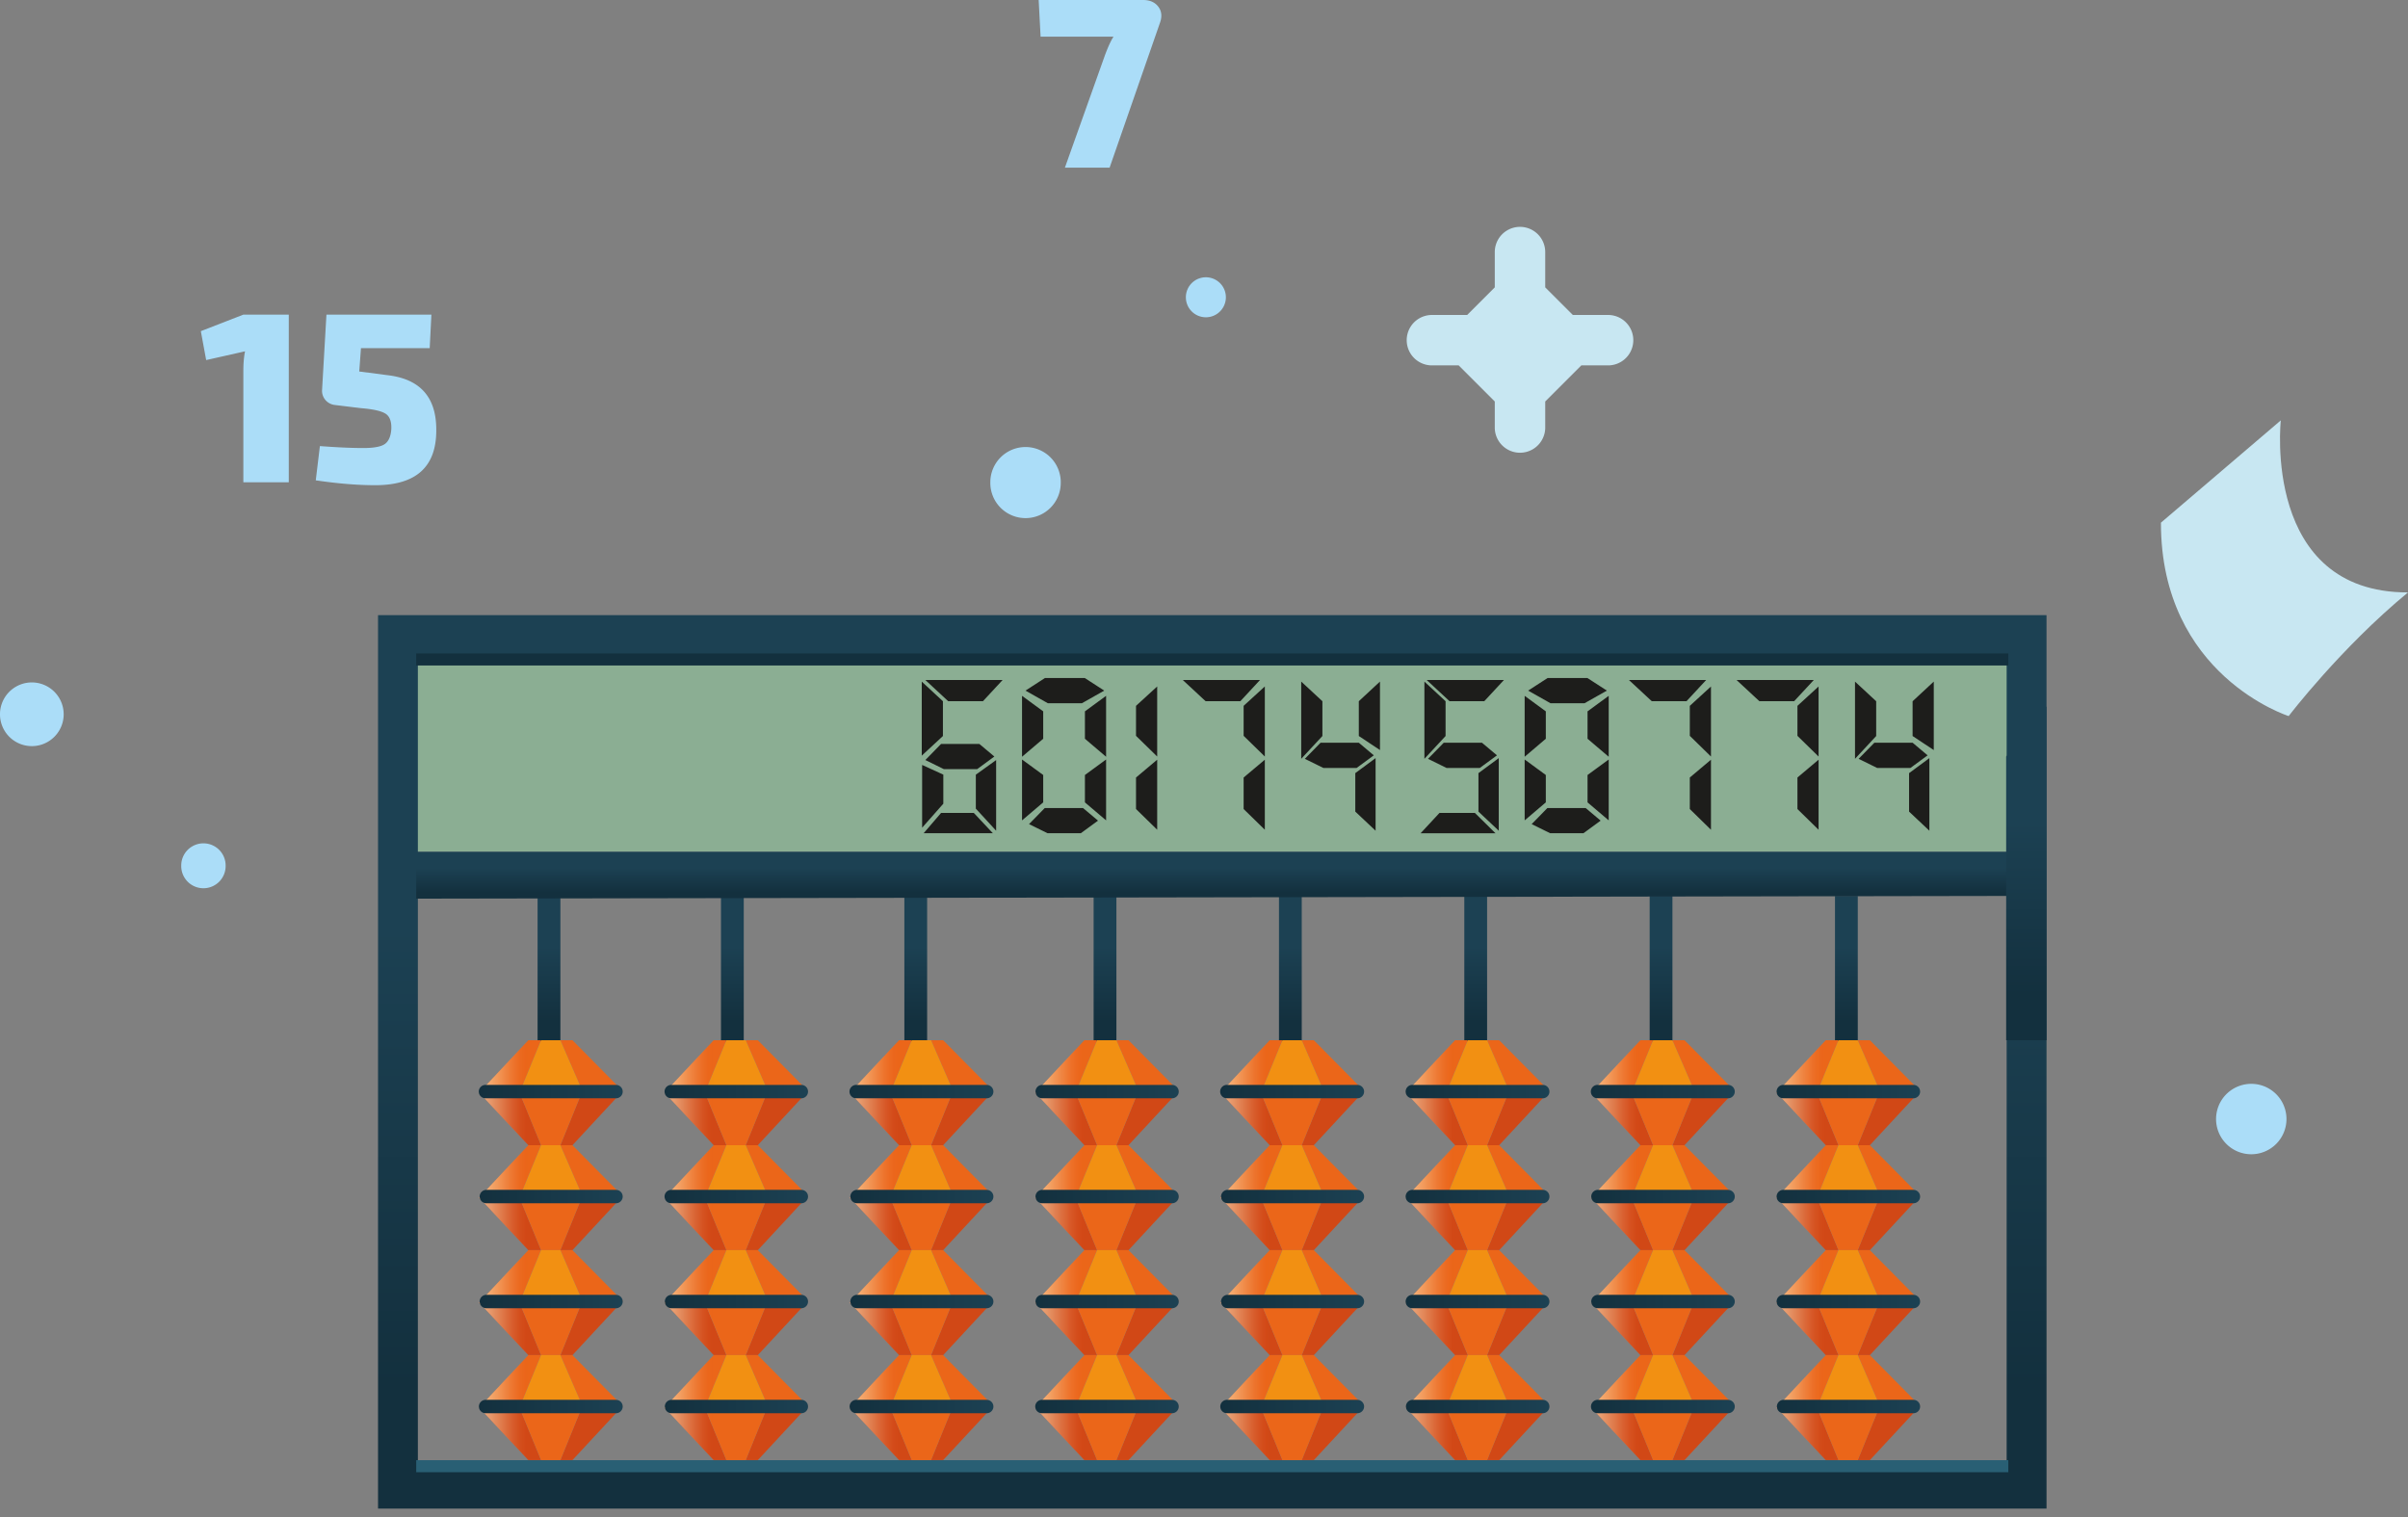 <?xml version="1.0" encoding="UTF-8"?> <svg xmlns="http://www.w3.org/2000/svg" width="200" height="126" fill="none"><rect width="100%" height="100%" fill="#808080" stroke="none"/><path d="M5.289 59.326a2.645 2.645 0 1 1-5.29.002 2.645 2.645 0 0 1 5.29-.002ZM18.74 71.89a1.844 1.844 0 1 1-3.687 0 1.844 1.844 0 0 1 3.688 0Z" fill="#ABDDF8"></path><path d="M167.183 54.774H34.569v15.973h132.614V54.774Z" fill="#8BAE93"></path><path d="M46.545 74.415H44.65V86.5h1.894V74.415Z" fill="url(#a)"></path><path d="M61.774 74.415h-1.892V86.5h1.892V74.415Z" fill="url(#b)"></path><path d="M77.005 74.415h-1.892V86.5h1.892V74.415Z" fill="url(#c)"></path><path d="M92.725 74.415h-1.893V86.5h1.893V74.415Z" fill="url(#d)"></path><path d="M108.119 74.415h-1.892V86.5h1.892V74.415Z" fill="url(#e)"></path><path d="M123.513 74.415h-1.893V86.5h1.893V74.415Z" fill="url(#f)"></path><path d="M138.907 74.415h-1.891V86.5h1.891V74.415Z" fill="url(#g)"></path><path d="M154.301 74.415h-1.893V86.5h1.893V74.415Z" fill="url(#h)"></path><path d="M31.398 51.095v74.207h138.579V51.095H31.398Zm135.267 70.758H34.707v-67.31h131.958v67.31Z" fill="url(#i)"></path><path d="M46.544 95.119h1.001l4.133-4.453h-3.324l-1.81 4.453ZM43.186 90.666h-3.299l-.087.093 4.083 4.36h1.055l-1.789-4.36.037-.093Z" fill="#D14816"></path><path d="m43.187 90.666-.038.093 1.79 4.36h1.605l1.81-4.453h-5.167ZM44.938 86.4h-1.056l-3.995 4.266h3.299l1.752-4.267ZM47.545 86.4h-1.001l1.829 4.22-.019.046h3.324l.041-.046-4.174-4.22Z" fill="#EB6619"></path><path d="m48.354 90.666.02-.046-1.83-4.22h-1.606l-1.752 4.266h5.168Z" fill="#F29012"></path><path d="m43.866 86.4-4.065 4.359 4.065 4.36" fill="url(#j)"></path><path d="M51.72 90.666a.556.556 0 0 1-.557.557H40.357a.557.557 0 1 1 0-1.112h10.806c.308 0 .557.248.557.555Z" fill="url(#k)"></path><path d="M46.544 103.837h1.001l4.133-4.452h-3.324l-1.81 4.452ZM43.186 99.385h-3.299l-.087.094 4.083 4.358h1.055l-1.789-4.358.037-.094Z" fill="#D14816"></path><path d="m43.187 99.385-.038.094 1.79 4.358h1.605l1.81-4.452h-5.167ZM44.938 95.12h-1.056l-3.995 4.265h3.299l1.752-4.266ZM47.545 95.12h-1.001l1.829 4.219-.019.046h3.324l.041-.046-4.174-4.22Z" fill="#EB6619"></path><path d="m48.354 99.385.02-.046-1.83-4.22h-1.606l-1.752 4.266h5.168Z" fill="#F29012"></path><path d="m43.866 95.12-4.065 4.358 4.065 4.359" fill="url(#l)"></path><path d="M51.72 99.385a.557.557 0 0 1-.557.557H40.357a.558.558 0 0 1 0-1.113h10.806c.308 0 .557.25.557.556Z" fill="url(#m)"></path><path d="M46.544 112.556h1.001l4.133-4.452h-3.324l-1.81 4.452ZM43.186 108.104h-3.299l-.087.094 4.083 4.358h1.055l-1.789-4.358.037-.094Z" fill="#D14816"></path><path d="m43.187 108.104-.038.094 1.79 4.358h1.605l1.81-4.452h-5.167ZM44.938 103.837h-1.056l-3.995 4.267h3.299l1.752-4.267ZM47.545 103.837h-1.001l1.829 4.221-.019.046h3.324l.041-.046-4.174-4.221Z" fill="#EB6619"></path><path d="m48.354 108.104.02-.046-1.83-4.221h-1.606l-1.752 4.267h5.168Z" fill="#F29012"></path><path d="m43.866 103.837-4.065 4.361 4.065 4.358" fill="url(#n)"></path><path d="M51.72 108.104a.557.557 0 0 1-.557.557H40.357a.558.558 0 0 1 0-1.113h10.806c.308 0 .557.25.557.556Z" fill="url(#o)"></path><path d="M46.544 121.276h1.001l4.133-4.452h-3.324l-1.81 4.452ZM43.186 116.824h-3.299l-.087.093 4.083 4.359h1.055l-1.789-4.359.037-.093Z" fill="#D14816"></path><path d="m43.187 116.824-.038.093 1.79 4.359h1.605l1.81-4.452h-5.167ZM44.938 112.557h-1.056l-3.995 4.267h3.299l1.752-4.267ZM47.545 112.557h-1.001l1.829 4.22-.019.047h3.324l.041-.047-4.174-4.22Z" fill="#EB6619"></path><path d="m48.354 116.824.02-.047-1.83-4.22h-1.606l-1.752 4.267h5.168Z" fill="#F29012"></path><path d="m43.866 112.557-4.065 4.36 4.065 4.359" fill="url(#p)"></path><path d="M51.72 116.824a.558.558 0 0 1-.557.558H40.357a.557.557 0 1 1 0-1.113h10.806c.308 0 .557.249.557.555Z" fill="url(#q)"></path><path d="M61.938 95.119h1.003l4.13-4.453h-3.324l-1.81 4.453ZM58.581 90.666h-3.298l-.088.093 4.08 4.36h1.056l-1.789-4.36.04-.093Z" fill="#D14816"></path><path d="m58.581 90.666-.039.093 1.79 4.36h1.606l1.81-4.453H58.58Z" fill="#EB6619"></path><path d="M60.33 86.4h-1.055l-3.993 4.266h3.299l1.75-4.267ZM62.941 86.4h-1.004l1.83 4.22-.02.046h3.324l.042-.046-4.172-4.22Z" fill="#EB6619"></path><path d="m63.747 90.666.019-.046-1.829-4.22h-1.606l-1.75 4.266h5.166Z" fill="#F29012"></path><path d="m59.26 86.4-4.065 4.359 4.065 4.36" fill="url(#r)"></path><path d="M67.113 90.666a.556.556 0 0 1-.554.557H55.752a.556.556 0 1 1 0-1.113h10.807c.306 0 .554.25.554.556Z" fill="url(#s)"></path><path d="M61.938 103.837h1.003l4.13-4.452h-3.324l-1.81 4.452ZM58.581 99.385h-3.298l-.088.094 4.08 4.358h1.056l-1.789-4.358.04-.094Z" fill="#D14816"></path><path d="m58.581 99.385-.039.094 1.79 4.358h1.606l1.81-4.452H58.58ZM60.33 95.12h-1.055l-3.993 4.265h3.299l1.75-4.266ZM62.941 95.12h-1.004l1.83 4.219-.02.046h3.324l.042-.046-4.172-4.22Z" fill="#EB6619"></path><path d="m63.747 99.385.019-.046-1.829-4.22h-1.606l-1.75 4.266h5.166Z" fill="#F29012"></path><path d="m59.26 95.12-4.065 4.358 4.065 4.359" fill="url(#t)"></path><path d="M67.113 99.385a.556.556 0 0 1-.554.557H55.752a.556.556 0 0 1 0-1.113h10.807c.306 0 .554.25.554.556Z" fill="url(#u)"></path><path d="M61.938 112.556h1.003l4.13-4.452h-3.324l-1.81 4.452ZM58.581 108.104h-3.298l-.088.094 4.08 4.358h1.056l-1.789-4.358.04-.094Z" fill="#D14816"></path><path d="m58.581 108.104-.039.094 1.79 4.358h1.606l1.81-4.452H58.58ZM60.33 103.837h-1.055l-3.993 4.267h3.299l1.75-4.267Z" fill="#EB6619"></path><path d="M62.941 103.837h-1.004l1.83 4.221-.02.046h3.324l.042-.046-4.172-4.221Z" fill="#EB6619"></path><path d="m63.747 108.104.019-.046-1.829-4.221h-1.606l-1.75 4.267h5.166Z" fill="#F29012"></path><path d="m59.26 103.837-4.065 4.361 4.065 4.358" fill="url(#v)"></path><path d="M67.113 108.104a.557.557 0 0 1-.554.557H55.752a.557.557 0 0 1 0-1.113h10.807c.306 0 .554.25.554.556Z" fill="url(#w)"></path><path d="M61.938 121.276h1.003l4.13-4.452h-3.324l-1.81 4.452ZM58.581 116.824h-3.298l-.088.093 4.08 4.359h1.056l-1.789-4.359.04-.093Z" fill="#D14816"></path><path d="m58.581 116.824-.039.093 1.79 4.359h1.606l1.81-4.452H58.58ZM60.33 112.557h-1.055l-3.993 4.267h3.299l1.75-4.267ZM62.941 112.557h-1.004l1.83 4.22-.02.047h3.324l.042-.047-4.172-4.22Z" fill="#EB6619"></path><path d="m63.747 116.824.019-.047-1.829-4.22h-1.606l-1.75 4.267h5.166Z" fill="#F29012"></path><path d="m59.26 112.557-4.065 4.36 4.065 4.359" fill="url(#x)"></path><path d="M67.113 116.824a.557.557 0 0 1-.554.558H55.752a.557.557 0 0 1 0-1.113h10.807c.306 0 .554.249.554.555Z" fill="url(#y)"></path><path d="M77.332 95.119h1.003l4.132-4.453h-3.324l-1.811 4.453ZM73.976 90.666h-3.299l-.087.093 4.083 4.36h1.053l-1.789-4.36.039-.093Z" fill="#D14816"></path><path d="m73.975 90.666-.038.093 1.789 4.36h1.606l1.81-4.453h-5.167Z" fill="#EB6619"></path><path d="M75.726 86.4h-1.054l-3.995 4.266h3.299l1.75-4.267ZM78.335 86.4h-1.003l1.83 4.22-.019.046h3.324l.042-.046-4.174-4.22Z" fill="#EB6619"></path><path d="m79.143 90.666.02-.046-1.831-4.22h-1.606l-1.75 4.266h5.167Z" fill="#F29012"></path><path d="m74.656 86.4-4.066 4.359 4.066 4.36" fill="url(#z)"></path><path d="M82.509 90.666a.557.557 0 0 1-.557.557H71.146a.557.557 0 1 1 0-1.112h10.806c.308 0 .557.248.557.555Z" fill="url(#A)"></path><path d="M77.332 103.837h1.003l4.132-4.452h-3.324l-1.811 4.452ZM73.976 99.385h-3.299l-.087.094 4.083 4.358h1.053l-1.789-4.358.039-.094Z" fill="#D14816"></path><path d="m73.975 99.385-.038.094 1.789 4.358h1.606l1.81-4.452h-5.167ZM75.726 95.12h-1.054l-3.995 4.265h3.299l1.75-4.266ZM78.335 95.12h-1.003l1.83 4.219-.019.046h3.324l.042-.046-4.174-4.22Z" fill="#EB6619"></path><path d="m79.143 99.385.02-.046-1.831-4.22h-1.606l-1.75 4.266h5.167Z" fill="#F29012"></path><path d="m74.656 95.12-4.066 4.358 4.066 4.359" fill="url(#B)"></path><path d="M82.509 99.385a.557.557 0 0 1-.557.557H71.146a.558.558 0 0 1 0-1.113h10.806c.308 0 .557.25.557.556Z" fill="url(#C)"></path><path d="M77.332 112.556h1.003l4.132-4.452h-3.324l-1.811 4.452ZM73.976 108.104h-3.299l-.087.094 4.083 4.358h1.053l-1.789-4.358.039-.094Z" fill="#D14816"></path><path d="m73.975 108.104-.038.094 1.789 4.358h1.606l1.81-4.452h-5.167ZM75.726 103.837h-1.054l-3.995 4.267h3.299l1.75-4.267ZM78.335 103.837h-1.003l1.83 4.221-.019.046h3.324l.042-.046-4.174-4.221Z" fill="#EB6619"></path><path d="m79.143 108.104.02-.046-1.831-4.221h-1.606l-1.75 4.267h5.167Z" fill="#F29012"></path><path d="m74.656 103.837-4.066 4.361 4.066 4.358" fill="url(#D)"></path><path d="M82.509 108.104a.558.558 0 0 1-.557.557H71.146a.558.558 0 0 1 0-1.113h10.806c.308 0 .557.25.557.556Z" fill="url(#E)"></path><path d="M77.331 121.276h1.003l4.132-4.452h-3.324l-1.81 4.452ZM73.975 116.824h-3.299l-.087.093 4.083 4.359h1.053l-1.789-4.359.039-.093Z" fill="#D14816"></path><path d="m73.975 116.824-.038.093 1.789 4.359h1.606l1.81-4.452h-5.167ZM75.725 112.557h-1.054l-3.995 4.267h3.299l1.75-4.267ZM78.334 112.557H77.33l1.83 4.22-.019.047h3.324l.042-.047-4.174-4.22Z" fill="#EB6619"></path><path d="m79.142 116.824.02-.047-1.831-4.22h-1.606l-1.75 4.267h5.167Z" fill="#F29012"></path><path d="m74.655 112.557-4.066 4.36 4.066 4.359" fill="url(#F)"></path><path d="M82.509 116.824a.558.558 0 0 1-.557.558H71.146a.557.557 0 1 1 0-1.113h10.806c.308 0 .557.249.557.555Z" fill="url(#G)"></path><path d="M92.726 95.119h1.003l4.131-4.453h-3.322l-1.812 4.453ZM89.37 90.666h-3.3l-.087.093 4.082 4.36h1.054l-1.787-4.36.038-.093Z" fill="#D14816"></path><path d="m89.37 90.666-.038.093 1.787 4.36h1.606l1.813-4.453H89.37ZM91.119 86.4h-1.054l-3.996 4.266h3.3l1.75-4.267Z" fill="#EB6619"></path><path d="M93.729 86.4h-1.003l1.829 4.22-.017.046h3.322l.042-.046-4.173-4.22Z" fill="#EB6619"></path><path d="m94.538 90.666.017-.046-1.83-4.22H91.12l-1.75 4.266h5.168Z" fill="#F29012"></path><path d="m90.048 86.4-4.065 4.359 4.065 4.36" fill="url(#H)"></path><path d="M97.902 90.666a.555.555 0 0 1-.555.557H86.539a.557.557 0 0 1 0-1.113h10.808c.308 0 .555.25.555.556Z" fill="url(#I)"></path><path d="M92.726 103.837h1.003l4.131-4.452h-3.322l-1.812 4.452ZM89.37 99.385h-3.3l-.087.094 4.082 4.358h1.054l-1.787-4.358.038-.094Z" fill="#D14816"></path><path d="m89.37 99.385-.038.094 1.787 4.358h1.606l1.813-4.452H89.37ZM91.119 95.12h-1.054l-3.996 4.265h3.3l1.75-4.266ZM93.729 95.12h-1.003l1.829 4.219-.017.046h3.322l.042-.046-4.173-4.22Z" fill="#EB6619"></path><path d="m94.538 99.385.017-.046-1.83-4.22H91.12l-1.75 4.266h5.168Z" fill="#F29012"></path><path d="m90.048 95.12-4.065 4.358 4.065 4.359" fill="url(#J)"></path><path d="M97.902 99.385a.555.555 0 0 1-.555.557H86.539a.557.557 0 0 1 0-1.113h10.808c.308 0 .555.25.555.556Z" fill="url(#K)"></path><path d="M92.726 112.556h1.003l4.131-4.452h-3.322l-1.812 4.452ZM89.37 108.104h-3.3l-.087.094 4.082 4.358h1.054l-1.787-4.358.038-.094Z" fill="#D14816"></path><path d="m89.37 108.104-.038.094 1.787 4.358h1.606l1.813-4.452H89.37ZM91.119 103.837h-1.054l-3.996 4.267h3.3l1.75-4.267Z" fill="#EB6619"></path><path d="M93.729 103.837h-1.003l1.829 4.221-.017.046h3.322l.042-.046-4.173-4.221Z" fill="#EB6619"></path><path d="m94.538 108.104.017-.046-1.83-4.221H91.12l-1.75 4.267h5.168Z" fill="#F29012"></path><path d="m90.048 103.837-4.065 4.361 4.065 4.358" fill="url(#L)"></path><path d="M97.902 108.104a.556.556 0 0 1-.555.557H86.539a.557.557 0 0 1 0-1.113h10.808c.308 0 .555.25.555.556Z" fill="url(#M)"></path><path d="M92.726 121.276h1.003l4.131-4.452h-3.322l-1.812 4.452ZM89.37 116.824h-3.3l-.087.093 4.082 4.359h1.054l-1.787-4.359.038-.093Z" fill="#D14816"></path><path d="m89.37 116.824-.038.093 1.787 4.359h1.606l1.813-4.452H89.37ZM91.119 112.557h-1.054l-3.996 4.267h3.3l1.75-4.267ZM93.729 112.557h-1.003l1.829 4.22-.017.047h3.322l.042-.047-4.173-4.22Z" fill="#EB6619"></path><path d="m94.538 116.824.017-.047-1.83-4.22H91.12l-1.75 4.267h5.168Z" fill="#F29012"></path><path d="m90.048 112.557-4.065 4.36 4.065 4.359" fill="url(#N)"></path><path d="M97.902 116.824a.556.556 0 0 1-.555.558H86.539a.556.556 0 0 1 0-1.113h10.808c.308 0 .555.249.555.555Z" fill="url(#O)"></path><path d="M108.118 95.119h1.003l4.131-4.453h-3.323l-1.811 4.453ZM104.762 90.666h-3.298l-.088.093 4.082 4.36h1.055l-1.789-4.36.038-.093Z" fill="#D14816"></path><path d="m104.762 90.666-.038.093 1.789 4.36h1.605l1.811-4.453h-5.167ZM106.513 86.4h-1.055l-3.994 4.266h3.297l1.752-4.267Z" fill="#EB6619"></path><path d="M109.121 86.4h-1.003l1.829 4.22-.018.046h3.323l.045-.046-4.176-4.22Z" fill="#EB6619"></path><path d="m109.929 90.666.018-.046-1.829-4.22h-1.605l-1.751 4.266h5.167Z" fill="#F29012"></path><path d="m105.442 86.4-4.066 4.359 4.066 4.36" fill="url(#P)"></path><path d="M113.297 90.666a.558.558 0 0 1-.558.557h-10.806a.557.557 0 1 1 0-1.112h10.806c.307 0 .558.248.558.555Z" fill="url(#Q)"></path><path d="M108.118 103.837h1.003l4.131-4.452h-3.323l-1.811 4.452ZM104.762 99.385h-3.298l-.088.094 4.082 4.358h1.055l-1.789-4.358.038-.094Z" fill="#D14816"></path><path d="m104.762 99.385-.038.094 1.789 4.358h1.605l1.811-4.452h-5.167ZM106.513 95.12h-1.055l-3.994 4.265h3.297l1.752-4.266ZM109.121 95.12h-1.003l1.829 4.219-.018.046h3.323l.045-.046-4.176-4.22Z" fill="#EB6619"></path><path d="m109.929 99.385.018-.046-1.829-4.22h-1.605l-1.751 4.266h5.167Z" fill="#F29012"></path><path d="m105.442 95.12-4.066 4.358 4.066 4.359" fill="url(#R)"></path><path d="M113.297 99.385a.558.558 0 0 1-.558.557h-10.806a.558.558 0 0 1 0-1.113h10.806c.307 0 .558.25.558.556Z" fill="url(#S)"></path><path d="M108.118 112.556h1.003l4.131-4.452h-3.323l-1.811 4.452ZM104.762 108.104h-3.298l-.088.094 4.082 4.358h1.055l-1.789-4.358.038-.094Z" fill="#D14816"></path><path d="m104.762 108.104-.038.094 1.789 4.358h1.605l1.811-4.452h-5.167ZM106.513 103.837h-1.055l-3.994 4.267h3.297l1.752-4.267Z" fill="#EB6619"></path><path d="M109.121 103.837h-1.003l1.829 4.221-.018.046h3.323l.045-.046-4.176-4.221Z" fill="#EB6619"></path><path d="m109.929 108.104.018-.046-1.829-4.221h-1.605l-1.751 4.267h5.167Z" fill="#F29012"></path><path d="m105.442 103.837-4.066 4.361 4.066 4.358" fill="url(#T)"></path><path d="M113.297 108.104a.56.56 0 0 1-.558.557h-10.806a.558.558 0 0 1 0-1.113h10.806c.307 0 .558.25.558.556Z" fill="url(#U)"></path><path d="M108.118 121.276h1.003l4.131-4.452h-3.323l-1.811 4.452ZM104.762 116.824h-3.298l-.088.093 4.082 4.359h1.055l-1.789-4.359.038-.093Z" fill="#D14816"></path><path d="m104.762 116.824-.038.093 1.789 4.359h1.605l1.811-4.452h-5.167ZM106.513 112.557h-1.055l-3.994 4.267h3.297l1.752-4.267ZM109.121 112.557h-1.003l1.829 4.22-.018.047h3.323l.045-.047-4.176-4.22Z" fill="#EB6619"></path><path d="m109.929 116.824.018-.047-1.829-4.22h-1.605l-1.751 4.267h5.167Z" fill="#F29012"></path><path d="m105.442 112.557-4.066 4.36 4.066 4.359" fill="url(#V)"></path><path d="M113.297 116.824a.56.56 0 0 1-.558.558h-10.806a.557.557 0 1 1 0-1.113h10.806c.307 0 .558.249.558.555Z" fill="url(#W)"></path><path d="M123.514 95.119h1.003l4.13-4.453h-3.322l-1.811 4.453ZM120.158 90.666h-3.3l-.087.093 4.083 4.36h1.054l-1.789-4.36.039-.093Z" fill="#D14816"></path><path d="m120.158 90.666-.039.093 1.789 4.36h1.606l1.811-4.453h-5.167ZM121.908 86.4h-1.055l-3.996 4.266h3.3l1.751-4.267Z" fill="#EB6619"></path><path d="M124.517 86.4h-1.003l1.83 4.22-.019.046h3.322l.043-.046-4.173-4.22Z" fill="#EB6619"></path><path d="m125.325 90.666.019-.046-1.83-4.22h-1.605l-1.751 4.266h5.167Z" fill="#F29012"></path><path d="m120.837 86.4-4.066 4.359 4.066 4.36" fill="url(#X)"></path><path d="M128.69 90.666a.556.556 0 0 1-.556.557h-10.806a.557.557 0 1 1 0-1.113h10.806c.308 0 .556.25.556.556Z" fill="url(#Y)"></path><path d="M123.514 103.837h1.003l4.13-4.452h-3.322l-1.811 4.452ZM120.158 99.385h-3.3l-.087.094 4.083 4.358h1.054l-1.789-4.358.039-.094Z" fill="#D14816"></path><path d="m120.158 99.385-.039.094 1.789 4.358h1.606l1.811-4.452h-5.167ZM121.908 95.12h-1.055l-3.996 4.265h3.3l1.751-4.266ZM124.517 95.12h-1.003l1.83 4.219-.019.046h3.322l.043-.046-4.173-4.22Z" fill="#EB6619"></path><path d="m125.325 99.385.019-.046-1.83-4.22h-1.605l-1.751 4.266h5.167Z" fill="#F29012"></path><path d="m120.837 95.12-4.066 4.358 4.066 4.359" fill="url(#Z)"></path><path d="M128.69 99.385a.556.556 0 0 1-.556.557h-10.806a.557.557 0 1 1 0-1.113h10.806c.308 0 .556.25.556.556Z" fill="url(#aa)"></path><path d="M123.514 112.556h1.003l4.13-4.452h-3.322l-1.811 4.452ZM120.158 108.104h-3.3l-.087.094 4.083 4.358h1.054l-1.789-4.358.039-.094Z" fill="#D14816"></path><path d="m120.158 108.104-.039.094 1.789 4.358h1.606l1.811-4.452h-5.167ZM121.908 103.837h-1.055l-3.996 4.267h3.3l1.751-4.267Z" fill="#EB6619"></path><path d="M124.517 103.837h-1.003l1.83 4.221-.019.046h3.322l.043-.046-4.173-4.221Z" fill="#EB6619"></path><path d="m125.325 108.104.019-.046-1.83-4.221h-1.605l-1.751 4.267h5.167Z" fill="#F29012"></path><path d="m120.837 103.837-4.066 4.361 4.066 4.358" fill="url(#ab)"></path><path d="M128.69 108.104a.557.557 0 0 1-.556.557h-10.806a.557.557 0 1 1 0-1.113h10.806c.308 0 .556.25.556.556Z" fill="url(#ac)"></path><path d="M123.514 121.276h1.003l4.13-4.452h-3.322l-1.811 4.452ZM120.158 116.824h-3.3l-.087.093 4.083 4.359h1.054l-1.789-4.359.039-.093Z" fill="#D14816"></path><path d="m120.158 116.824-.039.093 1.789 4.359h1.606l1.811-4.452h-5.167ZM121.908 112.557h-1.055l-3.996 4.267h3.3l1.751-4.267ZM124.517 112.557h-1.003l1.83 4.22-.019.047h3.322l.043-.047-4.173-4.22Z" fill="#EB6619"></path><path d="m125.325 116.824.019-.047-1.83-4.22h-1.605l-1.751 4.267h5.167Z" fill="#F29012"></path><path d="m120.837 112.557-4.066 4.36 4.066 4.359" fill="url(#ad)"></path><path d="M128.69 116.824a.557.557 0 0 1-.556.558h-10.806a.556.556 0 1 1 0-1.113h10.806c.308 0 .556.249.556.555Z" fill="url(#ae)"></path><path d="M138.905 95.119h1.005l4.13-4.453h-3.323l-1.812 4.453ZM135.55 90.666h-3.299l-.088.093 4.084 4.36h1.052l-1.788-4.36.039-.093Z" fill="#D14816"></path><path d="m135.55 90.666-.039.093 1.788 4.36h1.606l1.811-4.453h-5.166Z" fill="#EB6619"></path><path d="M137.299 86.4h-1.052l-3.996 4.266h3.299l1.749-4.267ZM139.91 86.4h-1.005l1.829 4.22-.017.046h3.323l.044-.046-4.174-4.22Z" fill="#EB6619"></path><path d="m140.716 90.666.018-.046-1.829-4.22h-1.606l-1.749 4.266h5.166Z" fill="#F29012"></path><path d="m136.229 86.4-4.066 4.359 4.066 4.36" fill="url(#af)"></path><path d="M144.084 90.666a.557.557 0 0 1-.556.557h-10.807a.557.557 0 1 1 0-1.112h10.807c.307 0 .556.248.556.555Z" fill="url(#ag)"></path><path d="M138.905 103.837h1.005l4.13-4.452h-3.323l-1.812 4.452ZM135.55 99.385h-3.299l-.088.094 4.084 4.358h1.052l-1.788-4.358.039-.094Z" fill="#D14816"></path><path d="m135.55 99.385-.039.094 1.788 4.358h1.606l1.811-4.452h-5.166ZM137.299 95.12h-1.052l-3.996 4.265h3.299l1.749-4.266ZM139.91 95.12h-1.005l1.829 4.219-.017.046h3.323l.044-.046-4.174-4.22Z" fill="#EB6619"></path><path d="m140.716 99.385.018-.046-1.829-4.22h-1.606l-1.749 4.266h5.166Z" fill="#F29012"></path><path d="m136.229 95.12-4.066 4.358 4.066 4.359" fill="url(#ah)"></path><path d="M144.084 99.385a.557.557 0 0 1-.556.557h-10.807a.558.558 0 0 1-.558-.557c0-.306.25-.556.558-.556h10.807c.307 0 .556.25.556.556Z" fill="url(#ai)"></path><path d="M138.905 112.556h1.005l4.13-4.452h-3.323l-1.812 4.452ZM135.55 108.104h-3.299l-.088.094 4.084 4.358h1.052l-1.788-4.358.039-.094Z" fill="#D14816"></path><path d="m135.55 108.104-.039.094 1.788 4.358h1.606l1.811-4.452h-5.166ZM137.299 103.837h-1.052l-3.996 4.267h3.299l1.749-4.267ZM139.91 103.837h-1.005l1.829 4.221-.017.046h3.323l.044-.046-4.174-4.221Z" fill="#EB6619"></path><path d="m140.716 108.104.018-.046-1.829-4.221h-1.606l-1.749 4.267h5.166Z" fill="#F29012"></path><path d="m136.229 103.837-4.066 4.361 4.066 4.358" fill="url(#aj)"></path><path d="M144.084 108.104a.558.558 0 0 1-.556.557h-10.807a.559.559 0 0 1-.558-.557c0-.306.25-.556.558-.556h10.807c.307 0 .556.25.556.556Z" fill="url(#ak)"></path><path d="M138.905 121.276h1.005l4.13-4.452h-3.323l-1.812 4.452ZM135.55 116.824h-3.299l-.088.093 4.084 4.359h1.052l-1.788-4.359.039-.093Z" fill="#D14816"></path><path d="m135.55 116.824-.039.093 1.788 4.359h1.606l1.811-4.452h-5.166ZM137.299 112.557h-1.052l-3.996 4.267h3.299l1.749-4.267ZM139.91 112.557h-1.005l1.829 4.22-.017.047h3.323l.044-.047-4.174-4.22Z" fill="#EB6619"></path><path d="m140.716 116.824.018-.047-1.829-4.22h-1.606l-1.749 4.267h5.166Z" fill="#F29012"></path><path d="m136.229 112.557-4.066 4.36 4.066 4.359" fill="url(#al)"></path><path d="M144.084 116.824a.558.558 0 0 1-.556.558h-10.807a.557.557 0 1 1 0-1.113h10.807c.307 0 .556.249.556.555Z" fill="url(#am)"></path><path d="M154.301 95.119h1.003l4.132-4.453h-3.324l-1.811 4.453ZM150.944 90.666h-3.299l-.087.093 4.083 4.36h1.055l-1.789-4.36.037-.093Z" fill="#D14816"></path><path d="m150.944 90.666-.037.093 1.789 4.36h1.605l1.811-4.453h-5.168Z" fill="#EB6619"></path><path d="M152.696 86.4h-1.054l-3.996 4.266h3.298l1.752-4.267ZM155.304 86.4h-1.003l1.83 4.22-.019.046h3.324l.042-.046-4.174-4.22Z" fill="#EB6619"></path><path d="m156.112 90.666.019-.046-1.83-4.22h-1.605l-1.752 4.266h5.168Z" fill="#F29012"></path><path d="m151.624 86.4-4.066 4.359 4.066 4.36" fill="url(#an)"></path><path d="M159.478 90.666a.556.556 0 0 1-.555.557h-10.808a.558.558 0 0 1-.557-.557c0-.307.251-.556.557-.556h10.808c.306 0 .555.25.555.556Z" fill="url(#ao)"></path><path d="M154.301 103.837h1.003l4.132-4.452h-3.324l-1.811 4.452ZM150.944 99.385h-3.299l-.087.094 4.083 4.358h1.055l-1.789-4.358.037-.094Z" fill="#D14816"></path><path d="m150.944 99.385-.037.094 1.789 4.358h1.605l1.811-4.452h-5.168ZM152.696 95.12h-1.054l-3.996 4.265h3.298l1.752-4.266ZM155.304 95.12h-1.003l1.83 4.219-.019.046h3.324l.042-.046-4.174-4.22Z" fill="#EB6619"></path><path d="m156.112 99.385.019-.046-1.83-4.22h-1.605l-1.752 4.266h5.168Z" fill="#F29012"></path><path d="m151.624 95.12-4.066 4.358 4.066 4.359" fill="url(#ap)"></path><path d="M159.478 99.385a.557.557 0 0 1-.555.557h-10.808a.558.558 0 0 1-.557-.557c0-.306.251-.556.557-.556h10.808c.306 0 .555.25.555.556Z" fill="url(#aq)"></path><path d="M154.301 112.556h1.003l4.132-4.452h-3.324l-1.811 4.452ZM150.944 108.104h-3.299l-.087.094 4.083 4.358h1.055l-1.789-4.358.037-.094Z" fill="#D14816"></path><path d="m150.944 108.104-.037.094 1.789 4.358h1.605l1.811-4.452h-5.168ZM152.696 103.837h-1.054l-3.996 4.267h3.298l1.752-4.267ZM155.304 103.837h-1.003l1.83 4.221-.019.046h3.324l.042-.046-4.174-4.221Z" fill="#EB6619"></path><path d="m156.112 108.104.019-.046-1.83-4.221h-1.605l-1.752 4.267h5.168Z" fill="#F29012"></path><path d="m151.624 103.837-4.066 4.361 4.066 4.358" fill="url(#ar)"></path><path d="M159.478 108.104a.557.557 0 0 1-.555.557h-10.808a.56.56 0 0 1-.557-.557c0-.306.251-.556.557-.556h10.808c.306 0 .555.25.555.556Z" fill="url(#as)"></path><path d="M154.301 121.276h1.003l4.132-4.452h-3.324l-1.811 4.452ZM150.944 116.824h-3.299l-.087.093 4.083 4.359h1.055l-1.789-4.359.037-.093Z" fill="#D14816"></path><path d="m150.944 116.824-.037.093 1.789 4.359h1.605l1.811-4.452h-5.168ZM152.696 112.557h-1.054l-3.996 4.267h3.298l1.752-4.267ZM155.304 112.557h-1.003l1.83 4.22-.019.047h3.324l.042-.047-4.174-4.22Z" fill="#EB6619"></path><path d="m156.112 116.824.019-.047-1.83-4.22h-1.605l-1.752 4.267h5.168Z" fill="#F29012"></path><path d="m151.624 112.557-4.066 4.36 4.066 4.359" fill="url(#at)"></path><path d="M159.478 116.824a.558.558 0 0 1-.555.558h-10.808a.557.557 0 0 1 0-1.113h10.808c.306 0 .555.249.555.555Z" fill="url(#au)"></path><path d="M34.57 121.78h132.233" stroke="#295F74" stroke-miterlimit="10"></path><path d="M34.57 54.774h132.233" stroke="#13303E" stroke-miterlimit="10"></path><path d="M34.57 70.747v3.894l132.613-.226v-3.668H34.569Z" fill="url(#av)"></path><path d="M169.978 86.4h-3.353V62.835s1.33-1.241 1.532-2.946c.642-.307 1.821-1.21 1.821-1.21V86.4Z" fill="url(#aw)"></path><path d="M123.278 58.24h-2.885l-1.896-1.759h6.414l-1.633 1.76ZM140.075 58.24h-2.886l-1.895-1.759h6.414l-1.633 1.76ZM122.795 67.412v-3.197l1.687-1.246v6.03l-1.687-1.587ZM119.557 67.522h2.943l1.711 1.687h-6.22l1.566-1.687ZM120.064 58.244v2.889l-1.758 1.894v-6.415l1.758 1.632ZM128.39 59.084v2.276l-1.757 1.495v-5.06l1.757 1.289ZM128.39 64.37v2.275l-1.757 1.494v-5.056l1.757 1.287ZM131.856 59.084v2.276l1.758 1.495v-5.06l-1.758 1.289ZM131.856 64.37v2.275l1.758 1.494v-5.056l-1.758 1.287ZM140.35 58.628v2.49l1.757 1.719v-5.82l-1.757 1.61ZM140.35 64.58v2.618l1.757 1.72V63.1l-1.757 1.48ZM149.015 58.24h-2.888l-1.894-1.759h6.414l-1.632 1.76ZM149.289 58.628v2.49l1.756 1.719v-5.82l-1.756 1.61ZM149.289 64.58v2.618l1.756 1.72V63.1l-1.756 1.48ZM118.606 63.027l1.305-1.336h3.178l1.245 1.047-1.428 1.048h-2.761l-1.539-.76ZM158.562 67.412v-3.197l1.686-1.246v6.03l-1.686-1.587ZM155.829 58.244v2.889l-1.759 1.894v-6.415l1.759 1.632ZM158.853 58.244v2.889l1.759 1.166v-5.687l-1.759 1.632ZM154.371 63.027l1.306-1.336h3.18l1.244 1.047-1.43 1.048h-2.76l-1.54-.76ZM127.215 68.45l1.305-1.336h3.18l1.244 1.047-1.43 1.047h-2.76l-1.539-.758ZM131.846 56.315h-3.308l-1.616 1.046 1.856 1.049h2.828l1.856-1.049-1.616-1.046ZM94.353 58.627v2.49l1.759 1.719v-5.82l-1.758 1.61ZM94.353 64.58v2.617l1.759 1.72V63.1l-1.758 1.48ZM103.019 58.24h-2.887l-1.895-1.76h6.415l-1.633 1.76ZM103.292 58.627v2.49l1.76 1.719v-5.82l-1.76 1.61ZM103.292 64.58v2.617l1.76 1.72V63.1l-1.76 1.48ZM81.64 58.24h-2.886l-1.897-1.759h6.415l-1.632 1.76ZM81.049 67.165v-2.821l1.686-1.213v5.867l-1.686-1.833ZM78.16 67.522h2.722l1.583 1.686h-5.752l1.448-1.686ZM78.316 58.244v2.889l-1.758 1.63v-6.15l1.758 1.631ZM78.349 64.338v2.416l-1.76 1.992v-5.212l1.76.804ZM76.857 63.127l1.306-1.337h3.179l1.246 1.046-1.43 1.049h-2.76l-1.54-.758ZM112.566 67.412v-3.198l1.686-1.246v6.03l-1.686-1.587ZM109.834 58.243v2.889l-1.759 1.894v-6.415l1.759 1.632ZM112.858 58.243v2.889l1.758 1.166V56.61l-1.758 1.632ZM108.374 63.027l1.307-1.336h3.179l1.244 1.047-1.429 1.048h-2.759l-1.542-.76ZM86.645 59.084v2.276l-1.758 1.495v-5.06l1.758 1.289ZM86.645 64.37v2.275l-1.758 1.494v-5.056l1.758 1.287ZM90.11 59.084v2.276l1.758 1.495v-5.06l-1.759 1.289ZM90.11 64.37v2.275l1.758 1.494v-5.056L90.11 64.37ZM85.468 68.45l1.306-1.336h3.178l1.246 1.047-1.43 1.047h-2.76l-1.54-.758ZM90.099 56.315H86.79l-1.617 1.046 1.858 1.049h2.827l1.856-1.049-1.616-1.046Z" fill="#1D1D1B"></path><path d="M86.268 0h8.677c.552 0 .969.181 1.251.545.282.363.336.8.16 1.311L92.16 13.924h-3.713l3.35-9.404c.255-.672.484-1.163.685-1.473h-6.054L86.268 0ZM23.985 40.057h-3.773v-9.222c0-.659.047-1.21.141-1.655l-3.229.727-.443-2.402 3.531-1.372h3.773v13.924ZM35.69 28.918h-5.71l-.142 1.937 2.32.303c2.745.31 4.104 1.844 4.077 4.602 0 3.026-1.689 4.54-5.065 4.54-1.48 0-3.128-.135-4.944-.404l.343-2.845c1.425.108 2.63.162 3.612.162.888 0 1.486-.115 1.796-.343.309-.23.484-.64.524-1.231.027-.632-.134-1.06-.484-1.282-.35-.222-1.023-.373-2.018-.454l-2.16-.262a1.212 1.212 0 0 1-.807-.414 1.167 1.167 0 0 1-.282-.838l.363-6.255h8.717l-.14 2.784Z" fill="#ABDDF8"></path><path d="M133.563 26.16h-2.929l-2.293-2.292v-2.93a2.095 2.095 0 0 0-4.19 0v2.93l-2.293 2.293h-2.928a2.094 2.094 0 0 0 0 4.188h2.224l2.997 2.998v2.225a2.096 2.096 0 0 0 4.19 0v-2.225l2.998-2.998h2.224a2.094 2.094 0 1 0 0-4.188Z" fill="#C8E7F2"></path><path d="M88.102 40.056a2.925 2.925 0 1 1-5.849-.002 2.925 2.925 0 0 1 5.85.002ZM189.906 92.894a2.924 2.924 0 1 1-5.847-.003 2.924 2.924 0 0 1 5.847.002ZM101.817 24.693a1.661 1.661 0 1 1-3.323-.003 1.661 1.661 0 0 1 3.323.003Z" fill="#ABDDF8"></path><path d="m179.48 43.412 9.955-8.496s-1.574 14.305 10.566 14.29c-5.588 4.603-9.912 10.27-9.912 10.27s-10.621-3.359-10.609-16.064Z" fill="#C8E7F2"></path><defs><linearGradient id="L" x1="85.983" y1="108.196" x2="90.048" y2="108.196" gradientUnits="userSpaceOnUse"><stop stop-color="#FFF9D1" stop-opacity=".6"></stop><stop offset=".208" stop-color="#FFF6CE" stop-opacity=".475"></stop><stop offset=".359" stop-color="#FDEDC5" stop-opacity=".385"></stop><stop offset=".492" stop-color="#FBDFB5" stop-opacity=".305"></stop><stop offset=".614" stop-color="#F9CA9F" stop-opacity=".231"></stop><stop offset=".73" stop-color="#F5AE82" stop-opacity=".162"></stop><stop offset=".84" stop-color="#F08D5E" stop-opacity=".096"></stop><stop offset=".944" stop-color="#EB6635" stop-opacity=".034"></stop><stop offset="1" stop-color="#E84E1B" stop-opacity="0"></stop></linearGradient><linearGradient id="a" x1="45.598" y1="84.868" x2="45.598" y2="78.623" gradientUnits="userSpaceOnUse"><stop stop-color="#13303E"></stop><stop offset="1" stop-color="#1C4153"></stop></linearGradient><linearGradient id="c" x1="76.059" y1="84.868" x2="76.059" y2="78.623" gradientUnits="userSpaceOnUse"><stop stop-color="#13303E"></stop><stop offset="1" stop-color="#1C4153"></stop></linearGradient><linearGradient id="d" x1="91.778" y1="84.868" x2="91.778" y2="78.623" gradientUnits="userSpaceOnUse"><stop stop-color="#13303E"></stop><stop offset="1" stop-color="#1C4153"></stop></linearGradient><linearGradient id="e" x1="107.173" y1="84.868" x2="107.173" y2="78.623" gradientUnits="userSpaceOnUse"><stop stop-color="#13303E"></stop><stop offset="1" stop-color="#1C4153"></stop></linearGradient><linearGradient id="f" x1="122.567" y1="84.868" x2="122.567" y2="78.623" gradientUnits="userSpaceOnUse"><stop stop-color="#13303E"></stop><stop offset="1" stop-color="#1C4153"></stop></linearGradient><linearGradient id="g" x1="137.961" y1="84.868" x2="137.961" y2="78.623" gradientUnits="userSpaceOnUse"><stop stop-color="#13303E"></stop><stop offset="1" stop-color="#1C4153"></stop></linearGradient><linearGradient id="h" x1="153.355" y1="84.868" x2="153.355" y2="78.623" gradientUnits="userSpaceOnUse"><stop stop-color="#13303E"></stop><stop offset="1" stop-color="#1C4153"></stop></linearGradient><linearGradient id="i" x1="100.687" y1="115.282" x2="100.687" y2="76.935" gradientUnits="userSpaceOnUse"><stop stop-color="#13303E"></stop><stop offset="1" stop-color="#1C4153"></stop></linearGradient><linearGradient id="j" x1="39.801" y1="90.759" x2="43.866" y2="90.759" gradientUnits="userSpaceOnUse"><stop stop-color="#FFF9D1" stop-opacity=".6"></stop><stop offset=".208" stop-color="#FFF6CE" stop-opacity=".475"></stop><stop offset=".359" stop-color="#FDEDC5" stop-opacity=".385"></stop><stop offset=".492" stop-color="#FBDFB5" stop-opacity=".305"></stop><stop offset=".614" stop-color="#F9CA9F" stop-opacity=".231"></stop><stop offset=".73" stop-color="#F5AE82" stop-opacity=".162"></stop><stop offset=".84" stop-color="#F08D5E" stop-opacity=".096"></stop><stop offset=".944" stop-color="#EB6635" stop-opacity=".034"></stop><stop offset="1" stop-color="#E84E1B" stop-opacity="0"></stop></linearGradient><linearGradient id="k" x1="39.8" y1="90.666" x2="51.72" y2="90.666" gradientUnits="userSpaceOnUse"><stop stop-color="#13303E"></stop><stop offset="1" stop-color="#1C4153"></stop></linearGradient><linearGradient id="l" x1="39.801" y1="99.478" x2="43.866" y2="99.478" gradientUnits="userSpaceOnUse"><stop stop-color="#FFF9D1" stop-opacity=".6"></stop><stop offset=".208" stop-color="#FFF6CE" stop-opacity=".475"></stop><stop offset=".359" stop-color="#FDEDC5" stop-opacity=".385"></stop><stop offset=".492" stop-color="#FBDFB5" stop-opacity=".305"></stop><stop offset=".614" stop-color="#F9CA9F" stop-opacity=".231"></stop><stop offset=".73" stop-color="#F5AE82" stop-opacity=".162"></stop><stop offset=".84" stop-color="#F08D5E" stop-opacity=".096"></stop><stop offset=".944" stop-color="#EB6635" stop-opacity=".034"></stop><stop offset="1" stop-color="#E84E1B" stop-opacity="0"></stop></linearGradient><linearGradient id="m" x1="39.8" y1="99.385" x2="51.72" y2="99.385" gradientUnits="userSpaceOnUse"><stop stop-color="#13303E"></stop><stop offset="1" stop-color="#1C4153"></stop></linearGradient><linearGradient id="n" x1="39.801" y1="108.196" x2="43.866" y2="108.196" gradientUnits="userSpaceOnUse"><stop stop-color="#FFF9D1" stop-opacity=".6"></stop><stop offset=".208" stop-color="#FFF6CE" stop-opacity=".475"></stop><stop offset=".359" stop-color="#FDEDC5" stop-opacity=".385"></stop><stop offset=".492" stop-color="#FBDFB5" stop-opacity=".305"></stop><stop offset=".614" stop-color="#F9CA9F" stop-opacity=".231"></stop><stop offset=".73" stop-color="#F5AE82" stop-opacity=".162"></stop><stop offset=".84" stop-color="#F08D5E" stop-opacity=".096"></stop><stop offset=".944" stop-color="#EB6635" stop-opacity=".034"></stop><stop offset="1" stop-color="#E84E1B" stop-opacity="0"></stop></linearGradient><linearGradient id="o" x1="39.8" y1="108.104" x2="51.72" y2="108.104" gradientUnits="userSpaceOnUse"><stop stop-color="#13303E"></stop><stop offset="1" stop-color="#1C4153"></stop></linearGradient><linearGradient id="p" x1="39.801" y1="116.916" x2="43.866" y2="116.916" gradientUnits="userSpaceOnUse"><stop stop-color="#FFF9D1" stop-opacity=".6"></stop><stop offset=".208" stop-color="#FFF6CE" stop-opacity=".475"></stop><stop offset=".359" stop-color="#FDEDC5" stop-opacity=".385"></stop><stop offset=".492" stop-color="#FBDFB5" stop-opacity=".305"></stop><stop offset=".614" stop-color="#F9CA9F" stop-opacity=".231"></stop><stop offset=".73" stop-color="#F5AE82" stop-opacity=".162"></stop><stop offset=".84" stop-color="#F08D5E" stop-opacity=".096"></stop><stop offset=".944" stop-color="#EB6635" stop-opacity=".034"></stop><stop offset="1" stop-color="#E84E1B" stop-opacity="0"></stop></linearGradient><linearGradient id="q" x1="39.8" y1="116.825" x2="51.72" y2="116.825" gradientUnits="userSpaceOnUse"><stop stop-color="#13303E"></stop><stop offset="1" stop-color="#1C4153"></stop></linearGradient><linearGradient id="r" x1="55.195" y1="90.759" x2="59.26" y2="90.759" gradientUnits="userSpaceOnUse"><stop stop-color="#FFF9D1" stop-opacity=".6"></stop><stop offset=".208" stop-color="#FFF6CE" stop-opacity=".475"></stop><stop offset=".359" stop-color="#FDEDC5" stop-opacity=".385"></stop><stop offset=".492" stop-color="#FBDFB5" stop-opacity=".305"></stop><stop offset=".614" stop-color="#F9CA9F" stop-opacity=".231"></stop><stop offset=".73" stop-color="#F5AE82" stop-opacity=".162"></stop><stop offset=".84" stop-color="#F08D5E" stop-opacity=".096"></stop><stop offset=".944" stop-color="#EB6635" stop-opacity=".034"></stop><stop offset="1" stop-color="#E84E1B" stop-opacity="0"></stop></linearGradient><linearGradient id="s" x1="55.195" y1="90.666" x2="67.113" y2="90.666" gradientUnits="userSpaceOnUse"><stop stop-color="#13303E"></stop><stop offset="1" stop-color="#1C4153"></stop></linearGradient><linearGradient id="t" x1="55.195" y1="99.478" x2="59.26" y2="99.478" gradientUnits="userSpaceOnUse"><stop stop-color="#FFF9D1" stop-opacity=".6"></stop><stop offset=".208" stop-color="#FFF6CE" stop-opacity=".475"></stop><stop offset=".359" stop-color="#FDEDC5" stop-opacity=".385"></stop><stop offset=".492" stop-color="#FBDFB5" stop-opacity=".305"></stop><stop offset=".614" stop-color="#F9CA9F" stop-opacity=".231"></stop><stop offset=".73" stop-color="#F5AE82" stop-opacity=".162"></stop><stop offset=".84" stop-color="#F08D5E" stop-opacity=".096"></stop><stop offset=".944" stop-color="#EB6635" stop-opacity=".034"></stop><stop offset="1" stop-color="#E84E1B" stop-opacity="0"></stop></linearGradient><linearGradient id="u" x1="55.195" y1="99.385" x2="67.113" y2="99.385" gradientUnits="userSpaceOnUse"><stop stop-color="#13303E"></stop><stop offset="1" stop-color="#1C4153"></stop></linearGradient><linearGradient id="v" x1="55.195" y1="108.196" x2="59.26" y2="108.196" gradientUnits="userSpaceOnUse"><stop stop-color="#FFF9D1" stop-opacity=".6"></stop><stop offset=".208" stop-color="#FFF6CE" stop-opacity=".475"></stop><stop offset=".359" stop-color="#FDEDC5" stop-opacity=".385"></stop><stop offset=".492" stop-color="#FBDFB5" stop-opacity=".305"></stop><stop offset=".614" stop-color="#F9CA9F" stop-opacity=".231"></stop><stop offset=".73" stop-color="#F5AE82" stop-opacity=".162"></stop><stop offset=".84" stop-color="#F08D5E" stop-opacity=".096"></stop><stop offset=".944" stop-color="#EB6635" stop-opacity=".034"></stop><stop offset="1" stop-color="#E84E1B" stop-opacity="0"></stop></linearGradient><linearGradient id="w" x1="55.195" y1="108.104" x2="67.113" y2="108.104" gradientUnits="userSpaceOnUse"><stop stop-color="#13303E"></stop><stop offset="1" stop-color="#1C4153"></stop></linearGradient><linearGradient id="x" x1="55.195" y1="116.916" x2="59.26" y2="116.916" gradientUnits="userSpaceOnUse"><stop stop-color="#FFF9D1" stop-opacity=".6"></stop><stop offset=".208" stop-color="#FFF6CE" stop-opacity=".475"></stop><stop offset=".359" stop-color="#FDEDC5" stop-opacity=".385"></stop><stop offset=".492" stop-color="#FBDFB5" stop-opacity=".305"></stop><stop offset=".614" stop-color="#F9CA9F" stop-opacity=".231"></stop><stop offset=".73" stop-color="#F5AE82" stop-opacity=".162"></stop><stop offset=".84" stop-color="#F08D5E" stop-opacity=".096"></stop><stop offset=".944" stop-color="#EB6635" stop-opacity=".034"></stop><stop offset="1" stop-color="#E84E1B" stop-opacity="0"></stop></linearGradient><linearGradient id="y" x1="55.195" y1="116.825" x2="67.113" y2="116.825" gradientUnits="userSpaceOnUse"><stop stop-color="#13303E"></stop><stop offset="1" stop-color="#1C4153"></stop></linearGradient><linearGradient id="z" x1="70.59" y1="90.759" x2="74.656" y2="90.759" gradientUnits="userSpaceOnUse"><stop stop-color="#FFF9D1" stop-opacity=".6"></stop><stop offset=".208" stop-color="#FFF6CE" stop-opacity=".475"></stop><stop offset=".359" stop-color="#FDEDC5" stop-opacity=".385"></stop><stop offset=".492" stop-color="#FBDFB5" stop-opacity=".305"></stop><stop offset=".614" stop-color="#F9CA9F" stop-opacity=".231"></stop><stop offset=".73" stop-color="#F5AE82" stop-opacity=".162"></stop><stop offset=".84" stop-color="#F08D5E" stop-opacity=".096"></stop><stop offset=".944" stop-color="#EB6635" stop-opacity=".034"></stop><stop offset="1" stop-color="#E84E1B" stop-opacity="0"></stop></linearGradient><linearGradient id="A" x1="70.589" y1="90.666" x2="82.509" y2="90.666" gradientUnits="userSpaceOnUse"><stop stop-color="#13303E"></stop><stop offset="1" stop-color="#1C4153"></stop></linearGradient><linearGradient id="B" x1="70.59" y1="99.478" x2="74.656" y2="99.478" gradientUnits="userSpaceOnUse"><stop stop-color="#FFF9D1" stop-opacity=".6"></stop><stop offset=".208" stop-color="#FFF6CE" stop-opacity=".475"></stop><stop offset=".359" stop-color="#FDEDC5" stop-opacity=".385"></stop><stop offset=".492" stop-color="#FBDFB5" stop-opacity=".305"></stop><stop offset=".614" stop-color="#F9CA9F" stop-opacity=".231"></stop><stop offset=".73" stop-color="#F5AE82" stop-opacity=".162"></stop><stop offset=".84" stop-color="#F08D5E" stop-opacity=".096"></stop><stop offset=".944" stop-color="#EB6635" stop-opacity=".034"></stop><stop offset="1" stop-color="#E84E1B" stop-opacity="0"></stop></linearGradient><linearGradient id="C" x1="70.589" y1="99.385" x2="82.509" y2="99.385" gradientUnits="userSpaceOnUse"><stop stop-color="#13303E"></stop><stop offset="1" stop-color="#1C4153"></stop></linearGradient><linearGradient id="D" x1="70.59" y1="108.196" x2="74.656" y2="108.196" gradientUnits="userSpaceOnUse"><stop stop-color="#FFF9D1" stop-opacity=".6"></stop><stop offset=".208" stop-color="#FFF6CE" stop-opacity=".475"></stop><stop offset=".359" stop-color="#FDEDC5" stop-opacity=".385"></stop><stop offset=".492" stop-color="#FBDFB5" stop-opacity=".305"></stop><stop offset=".614" stop-color="#F9CA9F" stop-opacity=".231"></stop><stop offset=".73" stop-color="#F5AE82" stop-opacity=".162"></stop><stop offset=".84" stop-color="#F08D5E" stop-opacity=".096"></stop><stop offset=".944" stop-color="#EB6635" stop-opacity=".034"></stop><stop offset="1" stop-color="#E84E1B" stop-opacity="0"></stop></linearGradient><linearGradient id="E" x1="70.589" y1="108.104" x2="82.509" y2="108.104" gradientUnits="userSpaceOnUse"><stop stop-color="#13303E"></stop><stop offset="1" stop-color="#1C4153"></stop></linearGradient><linearGradient id="F" x1="70.589" y1="116.916" x2="74.655" y2="116.916" gradientUnits="userSpaceOnUse"><stop stop-color="#FFF9D1" stop-opacity=".6"></stop><stop offset=".208" stop-color="#FFF6CE" stop-opacity=".475"></stop><stop offset=".359" stop-color="#FDEDC5" stop-opacity=".385"></stop><stop offset=".492" stop-color="#FBDFB5" stop-opacity=".305"></stop><stop offset=".614" stop-color="#F9CA9F" stop-opacity=".231"></stop><stop offset=".73" stop-color="#F5AE82" stop-opacity=".162"></stop><stop offset=".84" stop-color="#F08D5E" stop-opacity=".096"></stop><stop offset=".944" stop-color="#EB6635" stop-opacity=".034"></stop><stop offset="1" stop-color="#E84E1B" stop-opacity="0"></stop></linearGradient><linearGradient id="G" x1="70.589" y1="116.825" x2="82.509" y2="116.825" gradientUnits="userSpaceOnUse"><stop stop-color="#13303E"></stop><stop offset="1" stop-color="#1C4153"></stop></linearGradient><linearGradient id="H" x1="85.983" y1="90.759" x2="90.048" y2="90.759" gradientUnits="userSpaceOnUse"><stop stop-color="#FFF9D1" stop-opacity=".6"></stop><stop offset=".208" stop-color="#FFF6CE" stop-opacity=".475"></stop><stop offset=".359" stop-color="#FDEDC5" stop-opacity=".385"></stop><stop offset=".492" stop-color="#FBDFB5" stop-opacity=".305"></stop><stop offset=".614" stop-color="#F9CA9F" stop-opacity=".231"></stop><stop offset=".73" stop-color="#F5AE82" stop-opacity=".162"></stop><stop offset=".84" stop-color="#F08D5E" stop-opacity=".096"></stop><stop offset=".944" stop-color="#EB6635" stop-opacity=".034"></stop><stop offset="1" stop-color="#E84E1B" stop-opacity="0"></stop></linearGradient><linearGradient id="I" x1="85.983" y1="90.666" x2="97.902" y2="90.666" gradientUnits="userSpaceOnUse"><stop stop-color="#13303E"></stop><stop offset="1" stop-color="#1C4153"></stop></linearGradient><linearGradient id="J" x1="85.983" y1="99.478" x2="90.048" y2="99.478" gradientUnits="userSpaceOnUse"><stop stop-color="#FFF9D1" stop-opacity=".6"></stop><stop offset=".208" stop-color="#FFF6CE" stop-opacity=".475"></stop><stop offset=".359" stop-color="#FDEDC5" stop-opacity=".385"></stop><stop offset=".492" stop-color="#FBDFB5" stop-opacity=".305"></stop><stop offset=".614" stop-color="#F9CA9F" stop-opacity=".231"></stop><stop offset=".73" stop-color="#F5AE82" stop-opacity=".162"></stop><stop offset=".84" stop-color="#F08D5E" stop-opacity=".096"></stop><stop offset=".944" stop-color="#EB6635" stop-opacity=".034"></stop><stop offset="1" stop-color="#E84E1B" stop-opacity="0"></stop></linearGradient><linearGradient id="K" x1="85.983" y1="99.385" x2="97.902" y2="99.385" gradientUnits="userSpaceOnUse"><stop stop-color="#13303E"></stop><stop offset="1" stop-color="#1C4153"></stop></linearGradient><linearGradient id="b" x1="60.828" y1="84.868" x2="60.828" y2="78.623" gradientUnits="userSpaceOnUse"><stop stop-color="#13303E"></stop><stop offset="1" stop-color="#1C4153"></stop></linearGradient><linearGradient id="M" x1="85.983" y1="108.104" x2="97.902" y2="108.104" gradientUnits="userSpaceOnUse"><stop stop-color="#13303E"></stop><stop offset="1" stop-color="#1C4153"></stop></linearGradient><linearGradient id="N" x1="85.983" y1="116.916" x2="90.048" y2="116.916" gradientUnits="userSpaceOnUse"><stop stop-color="#FFF9D1" stop-opacity=".6"></stop><stop offset=".208" stop-color="#FFF6CE" stop-opacity=".475"></stop><stop offset=".359" stop-color="#FDEDC5" stop-opacity=".385"></stop><stop offset=".492" stop-color="#FBDFB5" stop-opacity=".305"></stop><stop offset=".614" stop-color="#F9CA9F" stop-opacity=".231"></stop><stop offset=".73" stop-color="#F5AE82" stop-opacity=".162"></stop><stop offset=".84" stop-color="#F08D5E" stop-opacity=".096"></stop><stop offset=".944" stop-color="#EB6635" stop-opacity=".034"></stop><stop offset="1" stop-color="#E84E1B" stop-opacity="0"></stop></linearGradient><linearGradient id="O" x1="85.983" y1="116.825" x2="97.902" y2="116.825" gradientUnits="userSpaceOnUse"><stop stop-color="#13303E"></stop><stop offset="1" stop-color="#1C4153"></stop></linearGradient><linearGradient id="P" x1="101.376" y1="90.759" x2="105.441" y2="90.759" gradientUnits="userSpaceOnUse"><stop stop-color="#FFF9D1" stop-opacity=".6"></stop><stop offset=".208" stop-color="#FFF6CE" stop-opacity=".475"></stop><stop offset=".359" stop-color="#FDEDC5" stop-opacity=".385"></stop><stop offset=".492" stop-color="#FBDFB5" stop-opacity=".305"></stop><stop offset=".614" stop-color="#F9CA9F" stop-opacity=".231"></stop><stop offset=".73" stop-color="#F5AE82" stop-opacity=".162"></stop><stop offset=".84" stop-color="#F08D5E" stop-opacity=".096"></stop><stop offset=".944" stop-color="#EB6635" stop-opacity=".034"></stop><stop offset="1" stop-color="#E84E1B" stop-opacity="0"></stop></linearGradient><linearGradient id="Q" x1="101.376" y1="90.666" x2="113.297" y2="90.666" gradientUnits="userSpaceOnUse"><stop stop-color="#13303E"></stop><stop offset="1" stop-color="#1C4153"></stop></linearGradient><linearGradient id="R" x1="101.376" y1="99.478" x2="105.441" y2="99.478" gradientUnits="userSpaceOnUse"><stop stop-color="#FFF9D1" stop-opacity=".6"></stop><stop offset=".208" stop-color="#FFF6CE" stop-opacity=".475"></stop><stop offset=".359" stop-color="#FDEDC5" stop-opacity=".385"></stop><stop offset=".492" stop-color="#FBDFB5" stop-opacity=".305"></stop><stop offset=".614" stop-color="#F9CA9F" stop-opacity=".231"></stop><stop offset=".73" stop-color="#F5AE82" stop-opacity=".162"></stop><stop offset=".84" stop-color="#F08D5E" stop-opacity=".096"></stop><stop offset=".944" stop-color="#EB6635" stop-opacity=".034"></stop><stop offset="1" stop-color="#E84E1B" stop-opacity="0"></stop></linearGradient><linearGradient id="S" x1="101.376" y1="99.385" x2="113.297" y2="99.385" gradientUnits="userSpaceOnUse"><stop stop-color="#13303E"></stop><stop offset="1" stop-color="#1C4153"></stop></linearGradient><linearGradient id="T" x1="101.376" y1="108.196" x2="105.441" y2="108.196" gradientUnits="userSpaceOnUse"><stop stop-color="#FFF9D1" stop-opacity=".6"></stop><stop offset=".208" stop-color="#FFF6CE" stop-opacity=".475"></stop><stop offset=".359" stop-color="#FDEDC5" stop-opacity=".385"></stop><stop offset=".492" stop-color="#FBDFB5" stop-opacity=".305"></stop><stop offset=".614" stop-color="#F9CA9F" stop-opacity=".231"></stop><stop offset=".73" stop-color="#F5AE82" stop-opacity=".162"></stop><stop offset=".84" stop-color="#F08D5E" stop-opacity=".096"></stop><stop offset=".944" stop-color="#EB6635" stop-opacity=".034"></stop><stop offset="1" stop-color="#E84E1B" stop-opacity="0"></stop></linearGradient><linearGradient id="U" x1="101.376" y1="108.104" x2="113.297" y2="108.104" gradientUnits="userSpaceOnUse"><stop stop-color="#13303E"></stop><stop offset="1" stop-color="#1C4153"></stop></linearGradient><linearGradient id="V" x1="101.376" y1="116.916" x2="105.441" y2="116.916" gradientUnits="userSpaceOnUse"><stop stop-color="#FFF9D1" stop-opacity=".6"></stop><stop offset=".208" stop-color="#FFF6CE" stop-opacity=".475"></stop><stop offset=".359" stop-color="#FDEDC5" stop-opacity=".385"></stop><stop offset=".492" stop-color="#FBDFB5" stop-opacity=".305"></stop><stop offset=".614" stop-color="#F9CA9F" stop-opacity=".231"></stop><stop offset=".73" stop-color="#F5AE82" stop-opacity=".162"></stop><stop offset=".84" stop-color="#F08D5E" stop-opacity=".096"></stop><stop offset=".944" stop-color="#EB6635" stop-opacity=".034"></stop><stop offset="1" stop-color="#E84E1B" stop-opacity="0"></stop></linearGradient><linearGradient id="W" x1="101.376" y1="116.825" x2="113.297" y2="116.825" gradientUnits="userSpaceOnUse"><stop stop-color="#13303E"></stop><stop offset="1" stop-color="#1C4153"></stop></linearGradient><linearGradient id="X" x1="116.772" y1="90.759" x2="120.837" y2="90.759" gradientUnits="userSpaceOnUse"><stop stop-color="#FFF9D1" stop-opacity=".6"></stop><stop offset=".208" stop-color="#FFF6CE" stop-opacity=".475"></stop><stop offset=".359" stop-color="#FDEDC5" stop-opacity=".385"></stop><stop offset=".492" stop-color="#FBDFB5" stop-opacity=".305"></stop><stop offset=".614" stop-color="#F9CA9F" stop-opacity=".231"></stop><stop offset=".73" stop-color="#F5AE82" stop-opacity=".162"></stop><stop offset=".84" stop-color="#F08D5E" stop-opacity=".096"></stop><stop offset=".944" stop-color="#EB6635" stop-opacity=".034"></stop><stop offset="1" stop-color="#E84E1B" stop-opacity="0"></stop></linearGradient><linearGradient id="Y" x1="116.772" y1="90.666" x2="128.69" y2="90.666" gradientUnits="userSpaceOnUse"><stop stop-color="#13303E"></stop><stop offset="1" stop-color="#1C4153"></stop></linearGradient><linearGradient id="Z" x1="116.772" y1="99.478" x2="120.837" y2="99.478" gradientUnits="userSpaceOnUse"><stop stop-color="#FFF9D1" stop-opacity=".6"></stop><stop offset=".208" stop-color="#FFF6CE" stop-opacity=".475"></stop><stop offset=".359" stop-color="#FDEDC5" stop-opacity=".385"></stop><stop offset=".492" stop-color="#FBDFB5" stop-opacity=".305"></stop><stop offset=".614" stop-color="#F9CA9F" stop-opacity=".231"></stop><stop offset=".73" stop-color="#F5AE82" stop-opacity=".162"></stop><stop offset=".84" stop-color="#F08D5E" stop-opacity=".096"></stop><stop offset=".944" stop-color="#EB6635" stop-opacity=".034"></stop><stop offset="1" stop-color="#E84E1B" stop-opacity="0"></stop></linearGradient><linearGradient id="aa" x1="116.772" y1="99.385" x2="128.69" y2="99.385" gradientUnits="userSpaceOnUse"><stop stop-color="#13303E"></stop><stop offset="1" stop-color="#1C4153"></stop></linearGradient><linearGradient id="ab" x1="116.772" y1="108.196" x2="120.837" y2="108.196" gradientUnits="userSpaceOnUse"><stop stop-color="#FFF9D1" stop-opacity=".6"></stop><stop offset=".208" stop-color="#FFF6CE" stop-opacity=".475"></stop><stop offset=".359" stop-color="#FDEDC5" stop-opacity=".385"></stop><stop offset=".492" stop-color="#FBDFB5" stop-opacity=".305"></stop><stop offset=".614" stop-color="#F9CA9F" stop-opacity=".231"></stop><stop offset=".73" stop-color="#F5AE82" stop-opacity=".162"></stop><stop offset=".84" stop-color="#F08D5E" stop-opacity=".096"></stop><stop offset=".944" stop-color="#EB6635" stop-opacity=".034"></stop><stop offset="1" stop-color="#E84E1B" stop-opacity="0"></stop></linearGradient><linearGradient id="ac" x1="116.772" y1="108.104" x2="128.69" y2="108.104" gradientUnits="userSpaceOnUse"><stop stop-color="#13303E"></stop><stop offset="1" stop-color="#1C4153"></stop></linearGradient><linearGradient id="ad" x1="116.772" y1="116.916" x2="120.837" y2="116.916" gradientUnits="userSpaceOnUse"><stop stop-color="#FFF9D1" stop-opacity=".6"></stop><stop offset=".208" stop-color="#FFF6CE" stop-opacity=".475"></stop><stop offset=".359" stop-color="#FDEDC5" stop-opacity=".385"></stop><stop offset=".492" stop-color="#FBDFB5" stop-opacity=".305"></stop><stop offset=".614" stop-color="#F9CA9F" stop-opacity=".231"></stop><stop offset=".73" stop-color="#F5AE82" stop-opacity=".162"></stop><stop offset=".84" stop-color="#F08D5E" stop-opacity=".096"></stop><stop offset=".944" stop-color="#EB6635" stop-opacity=".034"></stop><stop offset="1" stop-color="#E84E1B" stop-opacity="0"></stop></linearGradient><linearGradient id="ae" x1="116.772" y1="116.825" x2="128.69" y2="116.825" gradientUnits="userSpaceOnUse"><stop stop-color="#13303E"></stop><stop offset="1" stop-color="#1C4153"></stop></linearGradient><linearGradient id="af" x1="132.163" y1="90.759" x2="136.229" y2="90.759" gradientUnits="userSpaceOnUse"><stop stop-color="#FFF9D1" stop-opacity=".6"></stop><stop offset=".208" stop-color="#FFF6CE" stop-opacity=".475"></stop><stop offset=".359" stop-color="#FDEDC5" stop-opacity=".385"></stop><stop offset=".492" stop-color="#FBDFB5" stop-opacity=".305"></stop><stop offset=".614" stop-color="#F9CA9F" stop-opacity=".231"></stop><stop offset=".73" stop-color="#F5AE82" stop-opacity=".162"></stop><stop offset=".84" stop-color="#F08D5E" stop-opacity=".096"></stop><stop offset=".944" stop-color="#EB6635" stop-opacity=".034"></stop><stop offset="1" stop-color="#E84E1B" stop-opacity="0"></stop></linearGradient><linearGradient id="ag" x1="132.163" y1="90.666" x2="144.084" y2="90.666" gradientUnits="userSpaceOnUse"><stop stop-color="#13303E"></stop><stop offset="1" stop-color="#1C4153"></stop></linearGradient><linearGradient id="ah" x1="132.163" y1="99.478" x2="136.229" y2="99.478" gradientUnits="userSpaceOnUse"><stop stop-color="#FFF9D1" stop-opacity=".6"></stop><stop offset=".208" stop-color="#FFF6CE" stop-opacity=".475"></stop><stop offset=".359" stop-color="#FDEDC5" stop-opacity=".385"></stop><stop offset=".492" stop-color="#FBDFB5" stop-opacity=".305"></stop><stop offset=".614" stop-color="#F9CA9F" stop-opacity=".231"></stop><stop offset=".73" stop-color="#F5AE82" stop-opacity=".162"></stop><stop offset=".84" stop-color="#F08D5E" stop-opacity=".096"></stop><stop offset=".944" stop-color="#EB6635" stop-opacity=".034"></stop><stop offset="1" stop-color="#E84E1B" stop-opacity="0"></stop></linearGradient><linearGradient id="ai" x1="132.163" y1="99.385" x2="144.084" y2="99.385" gradientUnits="userSpaceOnUse"><stop stop-color="#13303E"></stop><stop offset="1" stop-color="#1C4153"></stop></linearGradient><linearGradient id="aj" x1="132.163" y1="108.196" x2="136.229" y2="108.196" gradientUnits="userSpaceOnUse"><stop stop-color="#FFF9D1" stop-opacity=".6"></stop><stop offset=".208" stop-color="#FFF6CE" stop-opacity=".475"></stop><stop offset=".359" stop-color="#FDEDC5" stop-opacity=".385"></stop><stop offset=".492" stop-color="#FBDFB5" stop-opacity=".305"></stop><stop offset=".614" stop-color="#F9CA9F" stop-opacity=".231"></stop><stop offset=".73" stop-color="#F5AE82" stop-opacity=".162"></stop><stop offset=".84" stop-color="#F08D5E" stop-opacity=".096"></stop><stop offset=".944" stop-color="#EB6635" stop-opacity=".034"></stop><stop offset="1" stop-color="#E84E1B" stop-opacity="0"></stop></linearGradient><linearGradient id="ak" x1="132.163" y1="108.104" x2="144.084" y2="108.104" gradientUnits="userSpaceOnUse"><stop stop-color="#13303E"></stop><stop offset="1" stop-color="#1C4153"></stop></linearGradient><linearGradient id="al" x1="132.163" y1="116.916" x2="136.229" y2="116.916" gradientUnits="userSpaceOnUse"><stop stop-color="#FFF9D1" stop-opacity=".6"></stop><stop offset=".208" stop-color="#FFF6CE" stop-opacity=".475"></stop><stop offset=".359" stop-color="#FDEDC5" stop-opacity=".385"></stop><stop offset=".492" stop-color="#FBDFB5" stop-opacity=".305"></stop><stop offset=".614" stop-color="#F9CA9F" stop-opacity=".231"></stop><stop offset=".73" stop-color="#F5AE82" stop-opacity=".162"></stop><stop offset=".84" stop-color="#F08D5E" stop-opacity=".096"></stop><stop offset=".944" stop-color="#EB6635" stop-opacity=".034"></stop><stop offset="1" stop-color="#E84E1B" stop-opacity="0"></stop></linearGradient><linearGradient id="am" x1="132.163" y1="116.825" x2="144.084" y2="116.825" gradientUnits="userSpaceOnUse"><stop stop-color="#13303E"></stop><stop offset="1" stop-color="#1C4153"></stop></linearGradient><linearGradient id="an" x1="147.558" y1="90.759" x2="151.624" y2="90.759" gradientUnits="userSpaceOnUse"><stop stop-color="#FFF9D1" stop-opacity=".6"></stop><stop offset=".208" stop-color="#FFF6CE" stop-opacity=".475"></stop><stop offset=".359" stop-color="#FDEDC5" stop-opacity=".385"></stop><stop offset=".492" stop-color="#FBDFB5" stop-opacity=".305"></stop><stop offset=".614" stop-color="#F9CA9F" stop-opacity=".231"></stop><stop offset=".73" stop-color="#F5AE82" stop-opacity=".162"></stop><stop offset=".84" stop-color="#F08D5E" stop-opacity=".096"></stop><stop offset=".944" stop-color="#EB6635" stop-opacity=".034"></stop><stop offset="1" stop-color="#E84E1B" stop-opacity="0"></stop></linearGradient><linearGradient id="ao" x1="147.558" y1="90.666" x2="159.478" y2="90.666" gradientUnits="userSpaceOnUse"><stop stop-color="#13303E"></stop><stop offset="1" stop-color="#1C4153"></stop></linearGradient><linearGradient id="ap" x1="147.558" y1="99.478" x2="151.624" y2="99.478" gradientUnits="userSpaceOnUse"><stop stop-color="#FFF9D1" stop-opacity=".6"></stop><stop offset=".208" stop-color="#FFF6CE" stop-opacity=".475"></stop><stop offset=".359" stop-color="#FDEDC5" stop-opacity=".385"></stop><stop offset=".492" stop-color="#FBDFB5" stop-opacity=".305"></stop><stop offset=".614" stop-color="#F9CA9F" stop-opacity=".231"></stop><stop offset=".73" stop-color="#F5AE82" stop-opacity=".162"></stop><stop offset=".84" stop-color="#F08D5E" stop-opacity=".096"></stop><stop offset=".944" stop-color="#EB6635" stop-opacity=".034"></stop><stop offset="1" stop-color="#E84E1B" stop-opacity="0"></stop></linearGradient><linearGradient id="aq" x1="147.558" y1="99.385" x2="159.478" y2="99.385" gradientUnits="userSpaceOnUse"><stop stop-color="#13303E"></stop><stop offset="1" stop-color="#1C4153"></stop></linearGradient><linearGradient id="ar" x1="147.558" y1="108.196" x2="151.624" y2="108.196" gradientUnits="userSpaceOnUse"><stop stop-color="#FFF9D1" stop-opacity=".6"></stop><stop offset=".208" stop-color="#FFF6CE" stop-opacity=".475"></stop><stop offset=".359" stop-color="#FDEDC5" stop-opacity=".385"></stop><stop offset=".492" stop-color="#FBDFB5" stop-opacity=".305"></stop><stop offset=".614" stop-color="#F9CA9F" stop-opacity=".231"></stop><stop offset=".73" stop-color="#F5AE82" stop-opacity=".162"></stop><stop offset=".84" stop-color="#F08D5E" stop-opacity=".096"></stop><stop offset=".944" stop-color="#EB6635" stop-opacity=".034"></stop><stop offset="1" stop-color="#E84E1B" stop-opacity="0"></stop></linearGradient><linearGradient id="as" x1="147.558" y1="108.104" x2="159.478" y2="108.104" gradientUnits="userSpaceOnUse"><stop stop-color="#13303E"></stop><stop offset="1" stop-color="#1C4153"></stop></linearGradient><linearGradient id="at" x1="147.558" y1="116.916" x2="151.624" y2="116.916" gradientUnits="userSpaceOnUse"><stop stop-color="#FFF9D1" stop-opacity=".6"></stop><stop offset=".208" stop-color="#FFF6CE" stop-opacity=".475"></stop><stop offset=".359" stop-color="#FDEDC5" stop-opacity=".385"></stop><stop offset=".492" stop-color="#FBDFB5" stop-opacity=".305"></stop><stop offset=".614" stop-color="#F9CA9F" stop-opacity=".231"></stop><stop offset=".73" stop-color="#F5AE82" stop-opacity=".162"></stop><stop offset=".84" stop-color="#F08D5E" stop-opacity=".096"></stop><stop offset=".944" stop-color="#EB6635" stop-opacity=".034"></stop><stop offset="1" stop-color="#E84E1B" stop-opacity="0"></stop></linearGradient><linearGradient id="au" x1="147.558" y1="116.825" x2="159.478" y2="116.825" gradientUnits="userSpaceOnUse"><stop stop-color="#13303E"></stop><stop offset="1" stop-color="#1C4153"></stop></linearGradient><linearGradient id="av" x1="100.876" y1="74.116" x2="100.876" y2="72.103" gradientUnits="userSpaceOnUse"><stop stop-color="#13303E"></stop><stop offset="1" stop-color="#1C4153"></stop></linearGradient><linearGradient id="aw" x1="168.301" y1="82.657" x2="168.301" y2="68.332" gradientUnits="userSpaceOnUse"><stop stop-color="#13303E"></stop><stop offset="1" stop-color="#1C4153"></stop></linearGradient></defs></svg> 